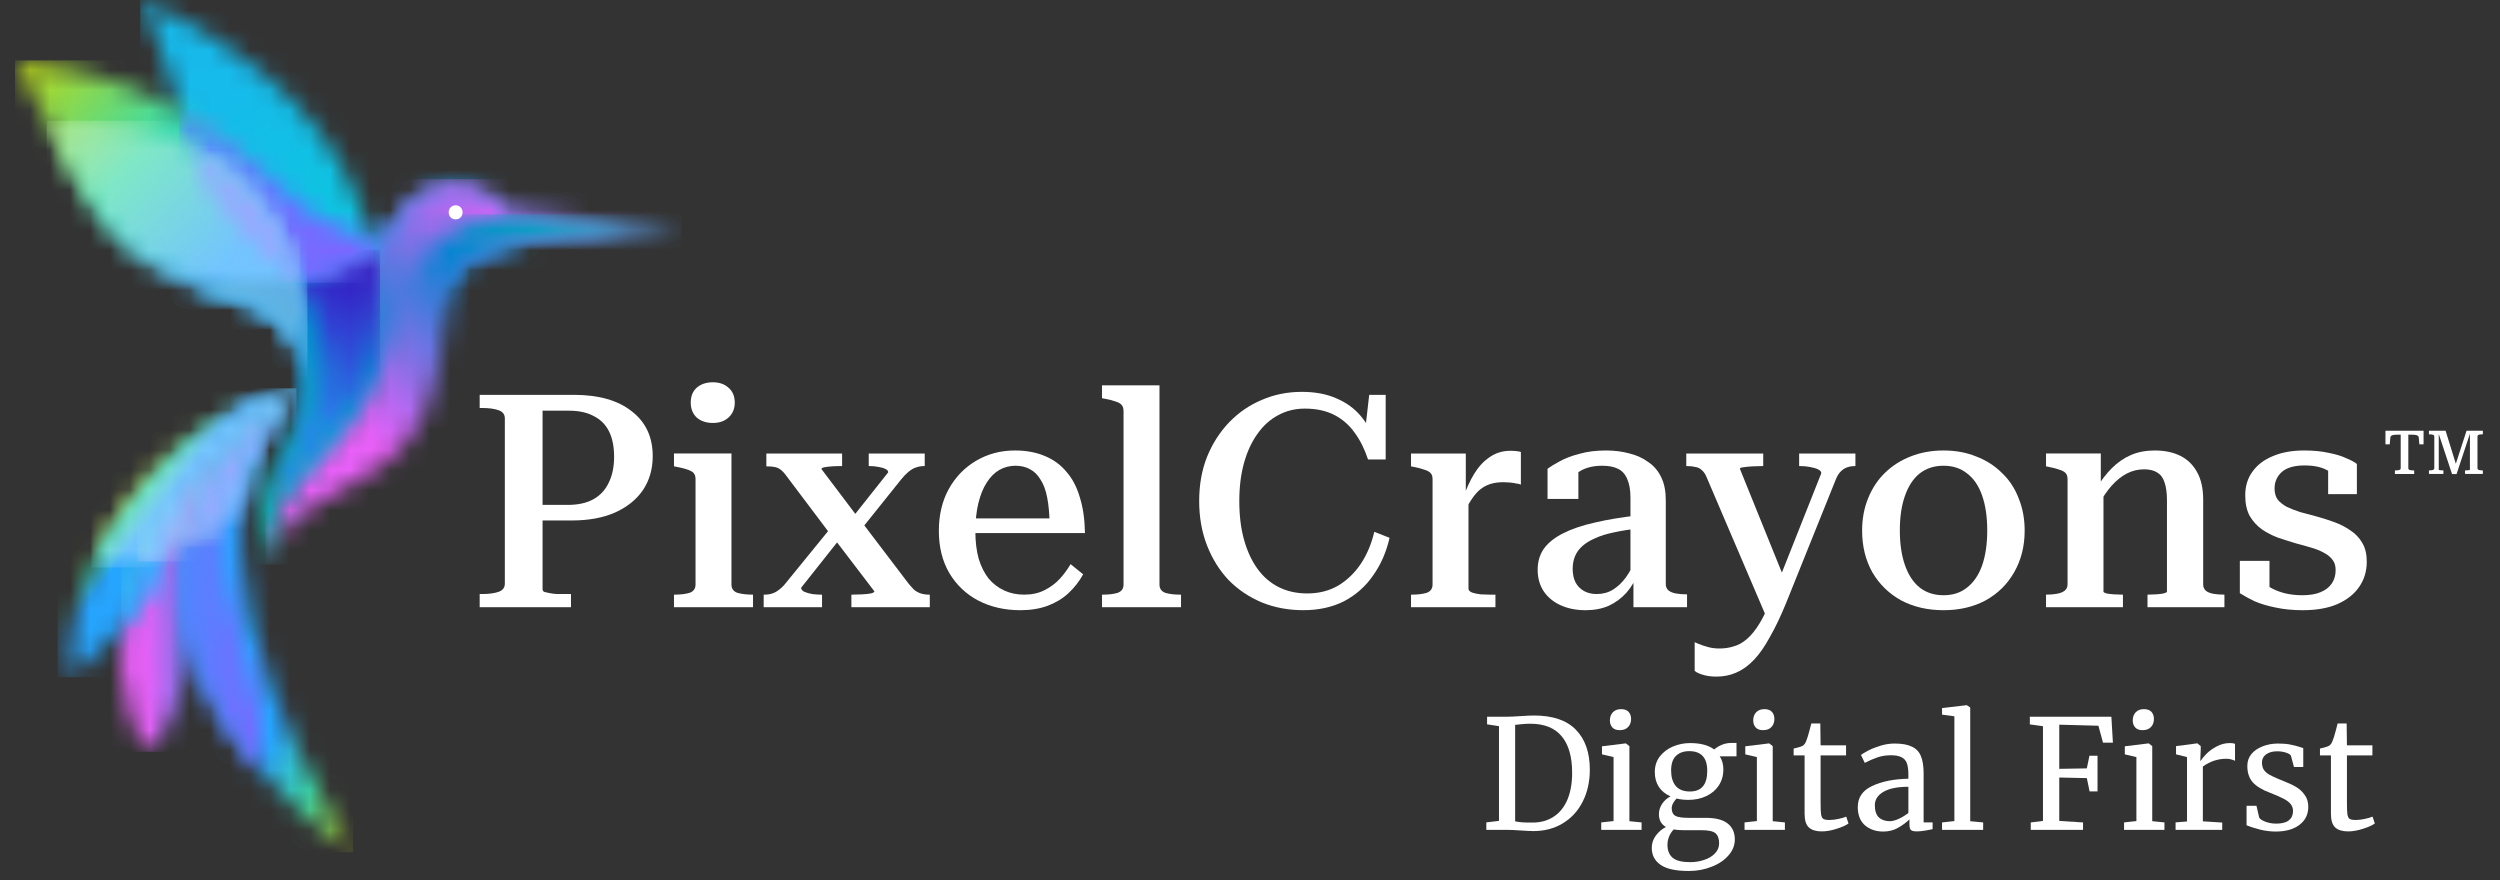 <svg width="125" height="44" viewBox="0 0 125 44" fill="none" xmlns="http://www.w3.org/2000/svg">
<rect x="0" y="0" width="125" height="44" fill="#333333" stroke="none"/>
<g clip-path="url(#clip0_4154_22309)">
<path d="M27.128 29.462C27.128 29.522 27.157 29.567 27.217 29.597C27.287 29.617 27.377 29.637 27.487 29.657C27.596 29.677 27.711 29.692 27.831 29.701C27.961 29.701 28.085 29.701 28.205 29.701H28.549V30.36H23.984V29.701H24.119C24.438 29.701 24.703 29.667 24.912 29.597C25.132 29.527 25.242 29.387 25.242 29.178V20.924C25.242 20.714 25.132 20.575 24.912 20.505C24.703 20.435 24.438 20.4 24.119 20.4H23.984V19.742H28.684C29.931 19.742 30.899 20.016 31.588 20.565C32.286 21.103 32.636 21.851 32.636 22.808C32.636 23.456 32.471 24.024 32.142 24.512C31.812 24.991 31.343 25.365 30.735 25.634C30.136 25.893 29.428 26.023 28.609 26.023H26.663V25.245H28.385C28.904 25.245 29.333 25.151 29.672 24.961C30.011 24.772 30.266 24.497 30.435 24.139C30.615 23.78 30.705 23.346 30.705 22.838C30.705 22.329 30.62 21.905 30.45 21.567C30.281 21.228 30.026 20.973 29.687 20.804C29.358 20.625 28.949 20.535 28.46 20.535H27.128V29.462Z" fill="white"/>
<path d="M35.645 21.148C35.316 21.148 35.046 21.058 34.837 20.879C34.637 20.689 34.537 20.44 34.537 20.131C34.537 19.812 34.637 19.563 34.837 19.384C35.046 19.204 35.316 19.114 35.645 19.114C35.964 19.114 36.224 19.204 36.423 19.384C36.633 19.563 36.738 19.812 36.738 20.131C36.738 20.44 36.633 20.689 36.423 20.879C36.224 21.058 35.964 21.148 35.645 21.148ZM36.573 22.673V29.223C36.573 29.433 36.673 29.572 36.872 29.642C37.082 29.702 37.336 29.732 37.636 29.732H37.651V30.36H33.699V29.732H33.729C34.028 29.732 34.278 29.702 34.477 29.642C34.677 29.572 34.777 29.433 34.777 29.223V23.959C34.777 23.76 34.702 23.625 34.552 23.556C34.403 23.476 34.168 23.406 33.849 23.346L33.699 23.316V22.673H36.573Z" fill="white"/>
<path d="M46.49 30.361H42.569V29.733H42.599C42.768 29.733 42.938 29.728 43.108 29.718C43.287 29.708 43.432 29.693 43.542 29.673C43.661 29.643 43.721 29.608 43.721 29.569L41.656 26.862L41.596 26.817L39.276 23.737C39.187 23.617 39.096 23.527 39.007 23.467C38.927 23.408 38.832 23.368 38.722 23.348C38.613 23.328 38.483 23.318 38.333 23.318H38.318V22.675H42.105V23.303H42.075C41.915 23.303 41.756 23.308 41.596 23.318C41.447 23.328 41.322 23.343 41.222 23.363C41.122 23.383 41.072 23.413 41.072 23.452L43.003 26.009L43.063 26.069L45.428 29.18C45.528 29.299 45.622 29.404 45.712 29.494C45.812 29.574 45.922 29.633 46.041 29.673C46.171 29.713 46.316 29.733 46.476 29.733H46.49V30.361ZM38.184 30.361V29.733H38.214C38.363 29.733 38.498 29.713 38.618 29.673C38.737 29.633 38.852 29.569 38.962 29.479C39.082 29.389 39.191 29.279 39.291 29.15L41.581 26.338L42.165 26.727L40.055 29.389C40.055 29.459 40.104 29.524 40.204 29.584C40.314 29.633 40.449 29.673 40.608 29.703C40.768 29.723 40.928 29.733 41.087 29.733H41.102V30.361H38.184ZM42.958 26.593L42.479 26.054L44.41 23.617C44.41 23.547 44.365 23.492 44.275 23.452C44.185 23.403 44.071 23.368 43.931 23.348C43.791 23.318 43.642 23.303 43.482 23.303H43.437V22.675H46.236V23.303H46.221C46.061 23.303 45.917 23.328 45.787 23.378C45.667 23.418 45.548 23.487 45.428 23.587C45.308 23.687 45.183 23.816 45.054 23.976L42.958 26.593Z" fill="white"/>
<path d="M48.769 26.577C48.769 27.085 48.824 27.539 48.934 27.938C49.054 28.326 49.218 28.655 49.428 28.925C49.647 29.184 49.907 29.383 50.206 29.523C50.505 29.662 50.84 29.732 51.209 29.732C51.598 29.732 51.938 29.657 52.227 29.508C52.526 29.358 52.781 29.169 52.99 28.94C53.2 28.71 53.379 28.466 53.529 28.207L54.157 28.715C53.968 29.064 53.723 29.378 53.424 29.657C53.135 29.927 52.791 30.136 52.391 30.285C51.992 30.435 51.533 30.51 51.014 30.51C50.236 30.51 49.538 30.35 48.919 30.031C48.31 29.712 47.826 29.254 47.467 28.655C47.118 28.057 46.943 27.355 46.943 26.547C46.943 25.75 47.108 25.052 47.437 24.453C47.777 23.845 48.235 23.372 48.814 23.033C49.393 22.694 50.037 22.524 50.745 22.524C51.304 22.524 51.798 22.614 52.227 22.794C52.666 22.973 53.03 23.237 53.319 23.586C53.619 23.925 53.843 24.354 53.993 24.872C54.153 25.381 54.237 25.974 54.248 26.652H48.29V25.919H52.87L52.481 26.188C52.471 25.68 52.431 25.246 52.361 24.887C52.292 24.518 52.182 24.219 52.032 23.99C51.892 23.751 51.718 23.576 51.508 23.466C51.299 23.347 51.054 23.287 50.775 23.287C50.486 23.287 50.216 23.357 49.967 23.496C49.727 23.636 49.518 23.845 49.338 24.125C49.158 24.404 49.019 24.747 48.919 25.156C48.819 25.565 48.769 26.039 48.769 26.577Z" fill="white"/>
<path d="M57.974 19.266V29.225C57.974 29.434 58.073 29.574 58.273 29.644C58.472 29.703 58.722 29.733 59.021 29.733H59.051V30.361H55.1V29.733H55.13C55.429 29.733 55.678 29.703 55.878 29.644C56.078 29.574 56.177 29.434 56.177 29.225V20.552C56.177 20.412 56.142 20.307 56.073 20.238C56.013 20.168 55.913 20.113 55.773 20.073C55.644 20.023 55.469 19.978 55.249 19.939L55.1 19.909V19.266H57.974Z" fill="white"/>
<path d="M65.243 20.43C64.754 20.43 64.31 20.54 63.91 20.759C63.511 20.969 63.167 21.278 62.878 21.686C62.588 22.085 62.364 22.569 62.204 23.137C62.044 23.705 61.965 24.343 61.965 25.051C61.965 25.779 62.044 26.427 62.204 26.995C62.364 27.563 62.588 28.047 62.878 28.445C63.167 28.844 63.521 29.148 63.94 29.358C64.359 29.567 64.834 29.672 65.362 29.672C65.941 29.672 66.455 29.542 66.904 29.283C67.353 29.014 67.732 28.65 68.041 28.191C68.351 27.723 68.575 27.189 68.715 26.591L69.478 26.89C69.319 27.598 69.044 28.226 68.655 28.774C68.276 29.323 67.792 29.752 67.203 30.061C66.614 30.36 65.936 30.509 65.168 30.509C64.419 30.509 63.726 30.38 63.087 30.12C62.449 29.851 61.895 29.477 61.426 28.999C60.967 28.51 60.608 27.932 60.348 27.264C60.089 26.596 59.959 25.858 59.959 25.051C59.959 24.243 60.089 23.511 60.348 22.853C60.618 22.185 60.987 21.607 61.456 21.118C61.925 20.63 62.469 20.256 63.087 19.997C63.706 19.727 64.374 19.593 65.093 19.593C65.761 19.593 66.34 19.703 66.829 19.922C67.318 20.131 67.722 20.425 68.041 20.804C68.361 21.183 68.6 21.627 68.76 22.135L68.206 21.971L68.46 19.742H69.284V22.972H68.401C68.231 22.454 68.007 22.005 67.727 21.627C67.458 21.248 67.118 20.954 66.709 20.744C66.3 20.535 65.811 20.43 65.243 20.43Z" fill="white"/>
<path d="M76.044 22.6V24.23C75.974 24.2 75.889 24.18 75.789 24.17C75.7 24.15 75.6 24.135 75.49 24.125C75.38 24.115 75.275 24.11 75.176 24.11C74.926 24.11 74.707 24.14 74.517 24.2C74.328 24.26 74.153 24.354 73.993 24.484C73.844 24.614 73.704 24.778 73.574 24.977C73.444 25.167 73.32 25.401 73.2 25.68L73.14 24.948C73.3 24.469 73.49 24.05 73.709 23.692C73.928 23.333 74.188 23.053 74.487 22.854C74.787 22.645 75.131 22.54 75.52 22.54C75.63 22.54 75.73 22.545 75.819 22.555C75.919 22.565 75.994 22.58 76.044 22.6ZM70.551 30.361V29.733H70.566C70.875 29.733 71.129 29.703 71.329 29.643C71.529 29.573 71.628 29.434 71.628 29.224V23.961C71.628 23.821 71.594 23.716 71.524 23.647C71.454 23.577 71.349 23.522 71.209 23.482C71.079 23.432 70.91 23.387 70.7 23.348L70.551 23.318V22.675H73.29V24.918L73.424 24.783V29.434C73.424 29.514 73.484 29.578 73.604 29.628C73.724 29.668 73.869 29.698 74.038 29.718C74.208 29.728 74.368 29.733 74.517 29.733H74.772V30.361H70.551Z" fill="white"/>
<path d="M81.912 25.769L81.897 26.427C81.448 26.477 81.044 26.542 80.685 26.622C80.335 26.692 80.031 26.786 79.772 26.906C79.512 27.016 79.298 27.145 79.128 27.295C78.958 27.444 78.834 27.614 78.754 27.803C78.674 27.993 78.634 28.207 78.634 28.446C78.634 28.715 78.684 28.945 78.784 29.134C78.883 29.314 79.023 29.453 79.203 29.553C79.382 29.652 79.592 29.702 79.831 29.702C80.141 29.702 80.415 29.628 80.655 29.478C80.894 29.328 81.109 29.124 81.298 28.865C81.488 28.596 81.652 28.292 81.792 27.953L81.927 28.611C81.777 29 81.578 29.338 81.328 29.628C81.079 29.907 80.784 30.126 80.445 30.285C80.106 30.435 79.717 30.51 79.278 30.51C78.819 30.51 78.409 30.43 78.05 30.271C77.691 30.111 77.407 29.882 77.197 29.583C76.988 29.274 76.883 28.91 76.883 28.491C76.883 28.082 76.988 27.728 77.197 27.429C77.417 27.13 77.736 26.876 78.155 26.667C78.584 26.447 79.113 26.268 79.742 26.128C80.37 25.979 81.094 25.859 81.912 25.769ZM81.672 30.36V28.85L81.523 28.865V24.887C81.523 24.498 81.468 24.184 81.358 23.945C81.258 23.706 81.104 23.536 80.894 23.437C80.695 23.337 80.435 23.287 80.116 23.287C79.657 23.287 79.278 23.382 78.978 23.571C78.679 23.761 78.439 23.99 78.26 24.259C78.25 24.119 78.255 24 78.275 23.9C78.305 23.791 78.35 23.696 78.409 23.616C78.469 23.526 78.539 23.456 78.619 23.407C78.709 23.357 78.809 23.322 78.919 23.302V24.947H77.377V23.437C77.526 23.327 77.731 23.202 77.991 23.063C78.26 22.913 78.589 22.789 78.978 22.689C79.367 22.579 79.806 22.524 80.295 22.524C80.725 22.524 81.119 22.574 81.478 22.674C81.837 22.764 82.152 22.908 82.421 23.108C82.7 23.297 82.915 23.551 83.064 23.87C83.214 24.179 83.289 24.558 83.289 25.007V29.209C83.289 29.338 83.334 29.443 83.424 29.523C83.514 29.593 83.633 29.642 83.783 29.672C83.942 29.702 84.122 29.717 84.322 29.717H84.352V30.36H81.672Z" fill="white"/>
<path d="M89.359 29.284L88.94 30.152L88.326 30.869L85.303 23.796C85.243 23.667 85.168 23.567 85.078 23.497C84.998 23.418 84.894 23.368 84.764 23.348C84.644 23.318 84.499 23.303 84.33 23.303H84.314V22.675H88.161V23.303H88.146C87.977 23.303 87.802 23.308 87.622 23.318C87.443 23.328 87.293 23.343 87.173 23.363C87.054 23.373 86.994 23.398 86.994 23.438L89.359 29.284ZM89.299 30.167C89.029 30.825 88.76 31.388 88.49 31.857C88.231 32.335 87.962 32.719 87.682 33.008C87.403 33.297 87.109 33.507 86.799 33.636C86.5 33.766 86.176 33.83 85.826 33.83C85.567 33.83 85.342 33.8 85.153 33.741C84.973 33.691 84.833 33.626 84.734 33.546V32.111C84.764 32.121 84.833 32.151 84.943 32.2C85.063 32.25 85.213 32.3 85.392 32.35C85.572 32.4 85.766 32.425 85.976 32.425C86.226 32.425 86.46 32.39 86.679 32.32C86.909 32.26 87.133 32.136 87.353 31.946C87.573 31.757 87.787 31.488 87.997 31.139C88.206 30.79 88.421 30.331 88.64 29.763L88.835 29.284L91.065 23.662C91.065 23.582 91.01 23.517 90.9 23.467C90.8 23.418 90.666 23.378 90.496 23.348C90.337 23.318 90.172 23.303 90.002 23.303H89.957V22.675H92.771V23.303C92.622 23.303 92.487 23.323 92.367 23.363C92.247 23.403 92.138 23.472 92.038 23.572C91.938 23.672 91.853 23.811 91.783 23.991L89.299 30.167Z" fill="white"/>
<path d="M101.233 26.532C101.233 27.31 101.058 28.003 100.709 28.611C100.37 29.209 99.896 29.677 99.287 30.016C98.678 30.345 97.975 30.51 97.177 30.51C96.379 30.51 95.67 30.345 95.051 30.016C94.443 29.677 93.964 29.209 93.615 28.611C93.275 28.003 93.106 27.31 93.106 26.532C93.106 25.944 93.205 25.405 93.405 24.917C93.605 24.419 93.884 23.995 94.243 23.646C94.612 23.287 95.041 23.013 95.53 22.823C96.029 22.624 96.578 22.524 97.177 22.524C97.775 22.524 98.319 22.624 98.808 22.823C99.307 23.013 99.736 23.287 100.095 23.646C100.465 23.995 100.744 24.419 100.933 24.917C101.133 25.405 101.233 25.944 101.233 26.532ZM94.992 26.517C94.992 27.185 95.076 27.763 95.246 28.252C95.415 28.74 95.66 29.114 95.979 29.373C96.309 29.633 96.708 29.762 97.177 29.762C97.646 29.762 98.04 29.633 98.359 29.373C98.689 29.114 98.938 28.745 99.108 28.267C99.277 27.778 99.362 27.195 99.362 26.517C99.362 25.849 99.277 25.271 99.108 24.782C98.938 24.294 98.689 23.925 98.359 23.676C98.04 23.417 97.646 23.287 97.177 23.287C96.708 23.287 96.309 23.417 95.979 23.676C95.66 23.935 95.415 24.309 95.246 24.797C95.076 25.276 94.992 25.849 94.992 26.517Z" fill="white"/>
<path d="M102.301 30.36V29.732H102.316C102.515 29.732 102.695 29.717 102.855 29.687C103.014 29.657 103.139 29.608 103.229 29.538C103.329 29.458 103.378 29.353 103.378 29.224V23.96C103.378 23.82 103.343 23.716 103.274 23.646C103.204 23.576 103.099 23.521 102.959 23.481C102.83 23.432 102.66 23.387 102.45 23.347L102.301 23.317V22.674H105.04V24.274L105.174 24.379V29.583C105.174 29.613 105.224 29.642 105.324 29.672C105.424 29.692 105.544 29.707 105.683 29.717C105.833 29.727 105.978 29.732 106.117 29.732H106.147V30.36H102.301ZM111.221 30.36H107.375V29.732H107.39C107.52 29.732 107.659 29.727 107.809 29.717C107.959 29.707 108.083 29.692 108.183 29.672C108.293 29.642 108.348 29.613 108.348 29.583V25.007C108.348 24.648 108.308 24.354 108.228 24.125C108.158 23.895 108.038 23.731 107.869 23.631C107.699 23.521 107.479 23.466 107.21 23.466C106.901 23.466 106.611 23.536 106.342 23.676C106.073 23.815 105.818 24.02 105.579 24.289C105.349 24.548 105.13 24.872 104.92 25.261L104.801 24.439C105.05 24.03 105.314 23.686 105.594 23.407C105.883 23.118 106.202 22.898 106.552 22.749C106.901 22.599 107.295 22.524 107.734 22.524C108.233 22.524 108.662 22.614 109.021 22.794C109.38 22.973 109.66 23.247 109.859 23.616C110.059 23.975 110.159 24.433 110.159 24.992V29.224C110.159 29.353 110.204 29.458 110.294 29.538C110.383 29.608 110.503 29.657 110.653 29.687C110.812 29.717 110.997 29.732 111.206 29.732H111.221V30.36Z" fill="white"/>
<path d="M116.782 28.506C116.782 28.297 116.732 28.127 116.632 27.998C116.532 27.858 116.388 27.738 116.198 27.639C116.018 27.539 115.809 27.454 115.569 27.384C115.34 27.315 115.09 27.245 114.821 27.175C114.522 27.085 114.222 26.991 113.923 26.891C113.623 26.781 113.349 26.642 113.1 26.472C112.85 26.293 112.646 26.069 112.486 25.799C112.336 25.52 112.262 25.176 112.262 24.767C112.262 24.309 112.381 23.915 112.621 23.586C112.86 23.247 113.199 22.988 113.638 22.808C114.078 22.619 114.601 22.524 115.21 22.524C115.679 22.524 116.088 22.564 116.437 22.644C116.797 22.714 117.091 22.803 117.32 22.913C117.56 23.013 117.734 23.108 117.844 23.197V24.708H116.407V23.257C116.517 23.257 116.607 23.282 116.677 23.332C116.747 23.372 116.802 23.432 116.841 23.511C116.881 23.581 116.906 23.656 116.916 23.736C116.926 23.805 116.916 23.875 116.886 23.945C116.777 23.805 116.642 23.686 116.482 23.586C116.323 23.477 116.138 23.397 115.929 23.347C115.729 23.297 115.495 23.272 115.225 23.272C114.716 23.272 114.337 23.382 114.087 23.601C113.848 23.82 113.728 24.095 113.728 24.424C113.728 24.653 113.783 24.842 113.893 24.992C114.013 25.131 114.167 25.251 114.357 25.351C114.547 25.44 114.766 25.525 115.015 25.605C115.265 25.675 115.524 25.744 115.794 25.814C116.093 25.894 116.393 25.989 116.692 26.098C117.001 26.208 117.275 26.348 117.515 26.517C117.764 26.677 117.964 26.886 118.114 27.145C118.264 27.394 118.338 27.708 118.338 28.087C118.338 28.566 118.209 28.989 117.949 29.358C117.7 29.717 117.335 30.001 116.857 30.211C116.388 30.41 115.814 30.51 115.135 30.51C114.636 30.51 114.182 30.465 113.773 30.375C113.374 30.296 113.025 30.191 112.725 30.061C112.436 29.922 112.191 29.787 111.992 29.657V28.042H113.474V29.852C113.344 29.782 113.239 29.712 113.16 29.642C113.089 29.563 113.04 29.488 113.01 29.418C112.98 29.338 112.97 29.264 112.98 29.194C113 29.124 113.03 29.054 113.07 28.985C113.21 29.164 113.384 29.308 113.594 29.418C113.803 29.528 114.033 29.613 114.282 29.672C114.542 29.732 114.821 29.762 115.12 29.762C115.479 29.762 115.779 29.712 116.018 29.613C116.268 29.513 116.457 29.368 116.587 29.179C116.717 28.989 116.782 28.765 116.782 28.506Z" fill="white"/>
<path d="M74.949 36.308L74.354 36.217V35.836H75.353C75.51 35.836 75.736 35.826 76.031 35.806C76.326 35.786 76.546 35.775 76.694 35.775C77.639 35.775 78.34 36.014 78.797 36.491C79.259 36.963 79.491 37.628 79.491 38.486C79.491 39.085 79.371 39.618 79.133 40.085C78.899 40.547 78.569 40.907 78.142 41.166C77.715 41.425 77.225 41.554 76.671 41.554C76.549 41.554 76.341 41.544 76.046 41.524C75.741 41.503 75.513 41.493 75.36 41.493H74.316V41.12L74.949 41.044V36.308ZM75.757 41.067C75.934 41.107 76.163 41.128 76.442 41.128H76.671C77.052 41.123 77.388 41.026 77.677 40.838C77.972 40.651 78.2 40.371 78.363 40.001C78.525 39.625 78.607 39.171 78.607 38.638C78.607 37.836 78.431 37.227 78.081 36.811C77.735 36.395 77.212 36.186 76.511 36.186C76.364 36.186 76.188 36.197 75.985 36.217C75.899 36.232 75.823 36.24 75.757 36.24V41.067Z" fill="white"/>
<path d="M80.982 36.508C80.82 36.508 80.698 36.462 80.617 36.371C80.535 36.279 80.495 36.163 80.495 36.02C80.495 35.858 80.543 35.723 80.639 35.617C80.741 35.51 80.878 35.457 81.051 35.457C81.223 35.457 81.35 35.503 81.431 35.594C81.513 35.685 81.554 35.802 81.554 35.944C81.554 36.117 81.503 36.254 81.401 36.355C81.305 36.457 81.168 36.508 80.99 36.508H80.982ZM80.678 37.855L80.099 37.718V37.315L81.279 37.17H81.295L81.47 37.307V41.06L82.079 41.121V41.495H80.061V41.121L80.678 41.053V37.855Z" fill="white"/>
<path d="M84.44 43.549C83.79 43.549 83.317 43.446 83.022 43.237C82.733 43.035 82.588 42.753 82.588 42.392C82.588 42.169 82.657 41.963 82.794 41.776C82.936 41.588 83.104 41.446 83.297 41.349C83.063 41.217 82.946 41.004 82.946 40.71C82.946 40.527 82.999 40.354 83.106 40.192C83.213 40.03 83.353 39.905 83.525 39.819C83.271 39.707 83.076 39.547 82.939 39.339C82.806 39.131 82.74 38.885 82.74 38.601C82.74 38.306 82.822 38.05 82.984 37.832C83.152 37.613 83.37 37.446 83.639 37.329C83.914 37.212 84.204 37.154 84.508 37.154C85.022 37.154 85.423 37.261 85.712 37.474C85.788 37.398 85.905 37.324 86.063 37.253C86.22 37.182 86.388 37.147 86.566 37.147H86.825V37.816H85.987C86.109 38.004 86.169 38.223 86.169 38.471C86.169 38.771 86.093 39.037 85.941 39.271C85.794 39.499 85.585 39.677 85.316 39.804C85.052 39.931 84.752 39.994 84.417 39.994C84.198 39.994 84.003 39.971 83.83 39.925C83.759 39.997 83.701 40.075 83.655 40.162C83.609 40.248 83.586 40.331 83.586 40.413C83.586 40.595 83.647 40.722 83.769 40.793C83.891 40.859 84.11 40.892 84.425 40.892H85.286C85.778 40.892 86.144 40.986 86.383 41.174C86.622 41.362 86.741 41.628 86.741 41.973C86.741 42.263 86.637 42.527 86.429 42.765C86.22 43.009 85.938 43.2 85.583 43.336C85.232 43.478 84.851 43.549 84.44 43.549ZM84.493 39.575C85.072 39.575 85.362 39.233 85.362 38.547C85.362 38.207 85.286 37.959 85.133 37.801C84.986 37.639 84.763 37.557 84.463 37.557C84.183 37.557 83.962 37.636 83.8 37.794C83.637 37.946 83.556 38.192 83.556 38.532C83.556 38.852 83.632 39.106 83.784 39.294C83.942 39.481 84.178 39.575 84.493 39.575ZM84.508 43.108C84.757 43.108 84.991 43.07 85.21 42.994C85.433 42.923 85.613 42.814 85.751 42.666C85.888 42.524 85.956 42.357 85.956 42.164C85.956 41.935 85.895 41.768 85.773 41.661C85.651 41.56 85.415 41.509 85.065 41.509H84.165C83.962 41.509 83.802 41.496 83.685 41.471C83.477 41.699 83.373 41.956 83.373 42.24C83.373 42.524 83.459 42.74 83.632 42.887C83.805 43.035 84.097 43.108 84.508 43.108Z" fill="white"/>
<path d="M88.148 36.508C87.986 36.508 87.864 36.462 87.782 36.371C87.701 36.279 87.661 36.163 87.661 36.02C87.661 35.858 87.709 35.723 87.805 35.617C87.907 35.51 88.044 35.457 88.217 35.457C88.389 35.457 88.516 35.503 88.597 35.594C88.679 35.685 88.719 35.802 88.719 35.944C88.719 36.117 88.669 36.254 88.567 36.355C88.471 36.457 88.334 36.508 88.156 36.508H88.148ZM87.844 37.855L87.264 37.718V37.315L88.445 37.17H88.461L88.636 37.307V41.06L89.245 41.121V41.495H87.227V41.121L87.844 41.053V37.855Z" fill="white"/>
<path d="M91.091 41.57C90.802 41.57 90.586 41.504 90.444 41.372C90.301 41.24 90.23 41.014 90.23 40.694V37.771H89.682V37.428C89.707 37.423 89.778 37.405 89.895 37.375C90.012 37.344 90.091 37.316 90.131 37.291C90.213 37.245 90.276 37.154 90.322 37.017C90.362 36.921 90.411 36.766 90.467 36.552C90.523 36.339 90.556 36.212 90.566 36.172H91.015L91.03 37.268H92.303V37.771H91.03V40.108C91.03 40.397 91.038 40.6 91.053 40.717C91.074 40.834 91.112 40.91 91.168 40.946C91.229 40.981 91.33 40.999 91.472 40.999C91.61 40.999 91.76 40.981 91.922 40.946C92.09 40.91 92.219 40.872 92.311 40.831L92.425 41.174C92.303 41.265 92.105 41.354 91.831 41.44C91.561 41.527 91.315 41.57 91.091 41.57Z" fill="white"/>
<path d="M92.889 40.352C92.889 39.874 93.128 39.524 93.605 39.301C94.083 39.072 94.687 38.951 95.419 38.936V38.722C95.419 38.484 95.393 38.296 95.343 38.159C95.292 38.022 95.203 37.923 95.076 37.862C94.954 37.796 94.779 37.763 94.55 37.763C94.291 37.763 94.057 37.801 93.849 37.877C93.646 37.948 93.443 38.037 93.239 38.144L93.049 37.748C93.115 37.692 93.237 37.618 93.415 37.527C93.592 37.435 93.798 37.354 94.032 37.283C94.266 37.212 94.499 37.177 94.733 37.177C95.094 37.177 95.378 37.227 95.586 37.329C95.8 37.425 95.952 37.583 96.044 37.801C96.135 38.019 96.181 38.311 96.181 38.677V41.121H96.63V41.456C96.529 41.481 96.399 41.506 96.242 41.532C96.09 41.557 95.955 41.57 95.838 41.57C95.696 41.57 95.599 41.547 95.549 41.501C95.498 41.461 95.472 41.367 95.472 41.22V40.968C95.32 41.121 95.132 41.26 94.908 41.387C94.69 41.514 94.441 41.577 94.162 41.577C93.796 41.577 93.491 41.473 93.247 41.265C93.008 41.052 92.889 40.748 92.889 40.352ZM94.489 41.059C94.621 41.059 94.774 41.019 94.946 40.938C95.119 40.857 95.277 40.76 95.419 40.648V39.339C94.865 39.339 94.446 39.425 94.162 39.598C93.882 39.765 93.742 39.986 93.742 40.26C93.742 40.534 93.808 40.737 93.94 40.869C94.078 40.996 94.26 41.059 94.489 41.059Z" fill="white"/>
<path d="M97.719 35.815L97.102 35.731V35.404L98.328 35.26H98.343L98.511 35.374V41.061L99.158 41.122V41.495H97.102V41.122L97.719 41.054V35.815Z" fill="white"/>
<path d="M102.148 36.31L101.492 36.219V35.838H105.569L105.645 37.132H105.15L104.921 36.287L102.963 36.234V38.442L104.342 38.419L104.472 37.787H104.876V39.569H104.479L104.342 38.906L102.963 38.876V41.046L104.152 41.122V41.495H101.538V41.122L102.148 41.046V36.31Z" fill="white"/>
<path d="M107.125 36.508C106.962 36.508 106.84 36.462 106.759 36.371C106.678 36.279 106.637 36.163 106.637 36.02C106.637 35.858 106.685 35.723 106.782 35.617C106.883 35.51 107.021 35.457 107.193 35.457C107.366 35.457 107.493 35.503 107.574 35.594C107.655 35.685 107.696 35.802 107.696 35.944C107.696 36.117 107.645 36.254 107.544 36.355C107.447 36.457 107.31 36.508 107.132 36.508H107.125ZM106.82 37.855L106.241 37.718V37.315L107.422 37.17H107.437L107.612 37.307V41.06L108.222 41.121V41.495H106.203V41.121L106.82 41.053V37.855Z" fill="white"/>
<path d="M108.779 41.12L109.351 41.074V37.854L108.802 37.717V37.306L109.854 37.168H109.869L110.037 37.306V37.443L110.014 38.036H110.037C110.088 37.95 110.179 37.839 110.311 37.702C110.443 37.564 110.613 37.44 110.822 37.328C111.03 37.212 111.256 37.153 111.5 37.153C111.601 37.153 111.685 37.166 111.751 37.191V38.044C111.716 38.019 111.658 37.996 111.576 37.975C111.5 37.95 111.414 37.938 111.317 37.938C110.895 37.938 110.504 38.067 110.143 38.326V41.067L111.111 41.128V41.493H108.779V41.12Z" fill="white"/>
<path d="M112.961 40.885C113.011 40.961 113.118 41.029 113.281 41.09C113.448 41.151 113.623 41.181 113.806 41.181C114.096 41.181 114.309 41.126 114.447 41.014C114.584 40.902 114.652 40.748 114.652 40.55C114.652 40.413 114.609 40.293 114.523 40.192C114.436 40.09 114.315 40.001 114.157 39.925C114.004 39.844 113.784 39.748 113.494 39.636C113.103 39.489 112.816 39.314 112.633 39.11C112.455 38.903 112.366 38.631 112.366 38.296C112.366 38.072 112.432 37.877 112.564 37.71C112.701 37.542 112.887 37.413 113.121 37.321C113.359 37.225 113.623 37.177 113.913 37.177C114.147 37.177 114.35 37.194 114.523 37.23C114.701 37.266 114.843 37.301 114.95 37.337C115.056 37.372 115.127 37.395 115.163 37.405V38.349H114.698L114.546 37.786C114.515 37.725 114.434 37.674 114.302 37.633C114.17 37.588 114.022 37.565 113.86 37.565C113.631 37.565 113.446 37.616 113.304 37.717C113.166 37.819 113.098 37.956 113.098 38.128C113.098 38.281 113.133 38.408 113.205 38.509C113.281 38.606 113.375 38.684 113.487 38.745C113.598 38.806 113.751 38.877 113.944 38.958L114.096 39.019C114.381 39.131 114.612 39.237 114.79 39.339C114.967 39.44 115.115 39.575 115.232 39.743C115.354 39.905 115.414 40.105 115.414 40.344C115.414 40.72 115.267 41.019 114.973 41.242C114.683 41.466 114.284 41.577 113.776 41.577C113.527 41.577 113.265 41.544 112.991 41.478C112.722 41.407 112.501 41.336 112.328 41.265V40.291H112.824L112.961 40.885Z" fill="white"/>
<path d="M117.408 41.57C117.118 41.57 116.902 41.504 116.76 41.372C116.618 41.24 116.547 41.014 116.547 40.694V37.771H115.998V37.428C116.023 37.423 116.095 37.405 116.212 37.375C116.328 37.344 116.407 37.316 116.448 37.291C116.529 37.245 116.593 37.154 116.638 37.017C116.679 36.921 116.727 36.766 116.783 36.552C116.839 36.339 116.872 36.212 116.882 36.172H117.332L117.347 37.268H118.62V37.771H117.347V40.108C117.347 40.397 117.354 40.6 117.37 40.717C117.39 40.834 117.428 40.91 117.484 40.946C117.545 40.981 117.647 40.999 117.789 40.999C117.926 40.999 118.076 40.981 118.238 40.946C118.406 40.91 118.536 40.872 118.627 40.831L118.741 41.174C118.619 41.265 118.421 41.354 118.147 41.44C117.878 41.527 117.631 41.57 117.408 41.57Z" fill="white"/>
<path d="M120.035 23.41V21.734H119.889C119.802 21.734 119.732 21.738 119.679 21.746C119.626 21.755 119.586 21.77 119.56 21.792C119.535 21.812 119.521 21.841 119.517 21.877L119.487 22.216H119.273V21.536H121.178V22.216H120.968L120.938 21.877C120.936 21.841 120.921 21.812 120.895 21.792C120.869 21.77 120.828 21.755 120.773 21.746C120.72 21.738 120.65 21.734 120.563 21.734H120.416V23.41C120.416 23.455 120.439 23.484 120.483 23.498C120.53 23.512 120.588 23.52 120.657 23.52H120.709V23.699H119.746V23.52H119.798C119.865 23.52 119.921 23.512 119.965 23.498C120.012 23.484 120.035 23.455 120.035 23.41Z" fill="white"/>
<path d="M121.447 23.698V23.519H121.481C121.526 23.519 121.565 23.516 121.6 23.51C121.636 23.503 121.665 23.492 121.685 23.476C121.705 23.46 121.715 23.438 121.715 23.409V21.825C121.715 21.795 121.705 21.773 121.685 21.758C121.665 21.742 121.636 21.731 121.6 21.725C121.565 21.719 121.526 21.716 121.481 21.716H121.447V21.536H122.279L122.834 23.324L122.764 23.272L123.328 21.536H124.142V21.716H124.108C124.064 21.716 124.023 21.719 123.986 21.725C123.952 21.731 123.924 21.742 123.904 21.758C123.884 21.773 123.874 21.795 123.874 21.825V23.409C123.874 23.438 123.884 23.46 123.904 23.476C123.924 23.492 123.952 23.503 123.986 23.51C124.023 23.516 124.064 23.519 124.108 23.519H124.142V23.698H123.252V23.519H123.279C123.31 23.519 123.341 23.518 123.374 23.516C123.408 23.514 123.437 23.511 123.459 23.506C123.483 23.5 123.496 23.494 123.496 23.488V21.603L123.526 21.597L122.828 23.704H122.603L121.904 21.597H121.938V23.488C121.938 23.494 121.95 23.5 121.974 23.506C121.999 23.511 122.028 23.514 122.063 23.516C122.098 23.518 122.129 23.519 122.157 23.519H122.17V23.698H121.447Z" fill="white"/>
<mask id="mask0_4154_22309" style="mask-type:luminance" maskUnits="userSpaceOnUse" x="6" y="19" width="9" height="19">
<path d="M7.413 37.634C11.791 33.005 7.563 25.911 14.826 19.471C6.319 23.446 4.279 33.207 7.413 37.634Z" fill="white"/>
</mask>
<g mask="url(#mask0_4154_22309)">
<path d="M4.277 19.423H14.824V37.586H4.277V19.423Z" fill="url(#paint0_linear_4154_22309)"/>
</g>
<mask id="mask1_4154_22309" style="mask-type:luminance" maskUnits="userSpaceOnUse" x="7" y="-1" width="12" height="26">
<path d="M14.82 24.603C16.611 20.829 17.407 16.049 13.676 12.93C7.955 8.1 10.194 6.792 7.01 -0.001C12.681 2.464 17.805 6.59 18.75 13.131C19.248 16.703 18.153 20.527 14.82 24.603Z" fill="white"/>
</mask>
<g mask="url(#mask1_4154_22309)">
<path d="M7.01 -0.001H19.248V24.603H7.01V-0.001Z" fill="url(#paint1_linear_4154_22309)"/>
</g>
<mask id="mask2_4154_22309" style="mask-type:luminance" maskUnits="userSpaceOnUse" x="0" y="3" width="35" height="22">
<path d="M14.823 24.605C15.519 21.183 15.917 16.554 13.131 15.447C6.167 12.63 6.216 14.039 0.744 3.02C9.749 3.825 12.783 8.856 15.768 10.919C16.813 11.623 17.907 12.026 18.852 11.774C19.847 11.573 19.947 10.214 21.29 9.56C22.633 8.906 24.374 9.259 25.369 10.667C27.359 10.718 31.339 11.171 34.075 11.825C29.847 11.271 26.713 11.573 24.076 12.73C20.295 14.441 20.046 19.322 14.823 24.605Z" fill="white"/>
</mask>
<g mask="url(#mask2_4154_22309)">
<path d="M0.744 3.02H34.075V24.554H0.744V3.02Z" fill="url(#paint2_linear_4154_22309)"/>
</g>
<mask id="mask3_4154_22309" style="mask-type:luminance" maskUnits="userSpaceOnUse" x="7" y="9" width="28" height="20">
<path d="M13.132 15.395C10.644 14.389 9.052 13.936 7.809 13.282C7.908 13.332 16.465 16.401 19.698 11.168C20.096 10.665 20.445 9.961 21.29 9.558C22.634 8.904 24.375 9.256 25.37 10.665C27.36 10.716 31.339 11.168 34.076 11.822C29.897 11.42 26.713 11.47 24.076 12.527C21.34 13.634 21.042 17.357 18.106 21.231C16.664 23.143 13.629 25.055 13.48 28.225C12.336 25.156 13.729 23.294 14.624 21.483C15.669 19.42 15.47 16.351 13.132 15.395Z" fill="white"/>
</mask>
<g mask="url(#mask3_4154_22309)">
<path d="M7.809 8.955H34.076V28.226H7.809V8.955Z" fill="url(#paint3_linear_4154_22309)"/>
</g>
<mask id="mask4_4154_22309" style="mask-type:luminance" maskUnits="userSpaceOnUse" x="13" y="10" width="22" height="19">
<path d="M25.367 10.717C27.357 10.717 31.337 11.17 34.073 11.824C29.895 11.421 26.711 11.673 24.074 12.729C21.736 13.685 22.731 17.207 21.238 20.679C19.398 24.805 13.726 24.654 13.527 28.226C13.329 23.245 18.154 23.446 19.447 16.855C19.995 13.987 21.736 10.918 25.367 10.717Z" fill="white"/>
</mask>
<g mask="url(#mask4_4154_22309)">
<path d="M13.279 10.717H34.074V28.226H13.279V10.717Z" fill="url(#paint4_linear_4154_22309)"/>
</g>
<mask id="mask5_4154_22309" style="mask-type:luminance" maskUnits="userSpaceOnUse" x="13" y="12" width="6" height="15">
<path d="M16.317 18.163C16.217 16.704 15.819 15.345 14.874 14.138C16.267 13.937 17.61 13.434 18.655 12.477C18.704 12.679 18.754 12.88 18.754 13.132C19.003 14.993 18.854 16.956 18.157 18.918C17.212 21.584 13.978 23.597 13.531 26.465C13.332 23.144 16.466 21.031 16.317 18.163Z" fill="white"/>
</mask>
<g mask="url(#mask5_4154_22309)">
<path d="M13.334 12.477H19.005V26.464H13.334V12.477Z" fill="url(#paint5_linear_4154_22309)"/>
</g>
<mask id="mask6_4154_22309" style="mask-type:luminance" maskUnits="userSpaceOnUse" x="8" y="5" width="11" height="10">
<path d="M14.875 14.139C14.527 13.736 14.179 13.334 13.731 12.931C10 9.811 9.652 8.151 8.955 5.484C12.139 7.296 13.98 9.66 15.771 10.918C16.666 11.572 17.661 11.925 18.507 11.824C18.556 12.025 18.606 12.226 18.656 12.478C17.561 13.434 16.218 13.937 14.875 14.139Z" fill="white"/>
</mask>
<g mask="url(#mask6_4154_22309)">
<path d="M8.955 5.484H18.656V14.139H8.955V5.484Z" fill="url(#paint6_linear_4154_22309)"/>
</g>
<mask id="mask7_4154_22309" style="mask-type:luminance" maskUnits="userSpaceOnUse" x="9" y="19" width="9" height="24">
<path d="M14.826 19.419C8.807 25.759 13.981 36.476 17.662 42.614C13.036 39.444 9.155 34.916 9.454 28.928C9.553 25.708 11.145 22.488 14.826 19.419Z" fill="white"/>
</mask>
<g mask="url(#mask7_4154_22309)">
<path d="M8.852 19.419H17.657V42.614H8.852V19.419Z" fill="url(#paint7_linear_4154_22309)"/>
</g>
<mask id="mask8_4154_22309" style="mask-type:luminance" maskUnits="userSpaceOnUse" x="8" y="19" width="7" height="20">
<path d="M13.083 38.64C13.183 36.779 12.884 34.816 12.238 32.703C10.695 27.873 10.049 24.25 14.824 19.42C7.312 24.602 7.014 32.15 13.083 38.64Z" fill="white"/>
</mask>
<g mask="url(#mask8_4154_22309)">
<path d="M7.01 19.42H14.82V38.64H7.01V19.42Z" fill="url(#paint8_linear_4154_22309)"/>
</g>
<mask id="mask9_4154_22309" style="mask-type:luminance" maskUnits="userSpaceOnUse" x="3" y="19" width="12" height="15">
<path d="M3.582 33.859C5.721 31.797 7.562 30.388 8.059 27.771C8.656 24.752 10.248 22.488 14.825 19.419C6.417 21.784 2.885 30.136 3.582 33.859Z" fill="white"/>
</mask>
<g mask="url(#mask9_4154_22309)">
<path d="M2.879 19.419H14.818V33.859H2.879V19.419Z" fill="url(#paint9_linear_4154_22309)"/>
</g>
<mask id="mask10_4154_22309" style="mask-type:luminance" maskUnits="userSpaceOnUse" x="6" y="19" width="9" height="13">
<path d="M6.066 31.395C7.061 30.338 7.758 29.231 8.056 27.772C8.653 24.753 10.245 22.489 14.822 19.42C9.35 22.036 6.514 27.017 6.066 31.395Z" fill="white"/>
</mask>
<g mask="url(#mask10_4154_22309)">
<path d="M6.066 19.42H14.822V31.395H6.066V19.42Z" fill="url(#paint10_linear_4154_22309)"/>
</g>
<path fill-rule="evenodd" clip-rule="evenodd" d="M22.782 10.969C22.981 10.969 23.13 10.818 23.13 10.617C23.13 10.416 22.981 10.265 22.782 10.265C22.583 10.265 22.434 10.416 22.434 10.617C22.434 10.818 22.583 10.969 22.782 10.969Z" fill="white"/>
<mask id="mask11_4154_22309" style="mask-type:luminance" maskUnits="userSpaceOnUse" x="6" y="19" width="9" height="10">
<path d="M10.497 26.515C11.094 24.2 12.188 21.785 14.825 19.471C10.696 21.433 8.059 24.703 6.865 28.125C8.159 27.773 9.402 27.219 10.497 26.515Z" fill="white"/>
</mask>
<g mask="url(#mask11_4154_22309)">
<path d="M6.865 19.423H14.825V28.077H6.865V19.423Z" fill="url(#paint11_linear_4154_22309)"/>
</g>
<mask id="mask12_4154_22309" style="mask-type:luminance" maskUnits="userSpaceOnUse" x="9" y="7" width="7" height="8">
<path d="M15.021 14.34C14.673 13.837 14.225 13.384 13.728 12.931C10.892 10.566 9.996 9.057 9.449 7.296C12.136 8.705 14.225 11.271 15.021 14.34Z" fill="white"/>
</mask>
<g mask="url(#mask12_4154_22309)">
<path d="M9.449 7.296H15.021V14.34H9.449V7.296Z" fill="url(#paint12_linear_4154_22309)"/>
</g>
<mask id="mask13_4154_22309" style="mask-type:luminance" maskUnits="userSpaceOnUse" x="2" y="6" width="14" height="13">
<path d="M15.27 18.816C15.071 17.256 14.474 15.948 13.131 15.445C6.913 12.98 6.266 13.835 2.336 6.237C2.983 6.137 3.629 6.036 4.326 6.036C10.445 6.036 15.37 11.068 15.37 17.206C15.37 17.759 15.32 18.263 15.27 18.816Z" fill="white"/>
</mask>
<g mask="url(#mask13_4154_22309)">
<path d="M2.336 6.036H15.37V18.816H2.336V6.036Z" fill="url(#paint13_linear_4154_22309)"/>
</g>
<mask id="mask14_4154_22309" style="mask-type:luminance" maskUnits="userSpaceOnUse" x="7" y="13" width="9" height="6">
<path d="M13.132 15.397C10.644 14.391 9.052 13.938 7.809 13.284C7.908 13.335 11.54 14.643 14.923 14.089C15.221 15.095 15.37 16.102 15.37 17.158C15.37 17.762 15.321 18.366 15.221 18.97C15.271 17.511 14.624 16.001 13.132 15.397Z" fill="white"/>
</mask>
<g mask="url(#mask14_4154_22309)">
<path d="M7.809 13.284H15.37V18.97H7.809V13.284Z" fill="url(#paint14_linear_4154_22309)"/>
</g>
<mask id="mask15_4154_22309" style="mask-type:luminance" maskUnits="userSpaceOnUse" x="14" y="14" width="2" height="1">
<path d="M15.014 14.34C14.965 14.29 14.915 14.189 14.865 14.139H14.965L15.014 14.34Z" fill="white"/>
</mask>
<g mask="url(#mask15_4154_22309)">
<path d="M14.865 14.139H15.014V14.34H14.865V14.139Z" fill="url(#paint15_linear_4154_22309)"/>
</g>
<mask id="mask16_4154_22309" style="mask-type:luminance" maskUnits="userSpaceOnUse" x="9" y="7" width="6" height="8">
<path d="M14.872 14.139C14.524 13.736 14.175 13.334 13.728 12.931C10.892 10.566 9.996 9.057 9.449 7.296C12.086 8.705 14.126 11.17 14.971 14.139H14.872Z" fill="white"/>
</mask>
<g mask="url(#mask16_4154_22309)">
<path d="M9.449 7.296H14.971V14.139H9.449V7.296Z" fill="url(#paint16_linear_4154_22309)"/>
</g>
<mask id="mask17_4154_22309" style="mask-type:luminance" maskUnits="userSpaceOnUse" x="9" y="19" width="6" height="8">
<path d="M14.822 19.42L14.773 19.47L14.723 19.521C13.28 21.131 12.484 22.992 12.236 25.005C11.489 25.76 10.643 26.414 9.748 26.917C10.295 24.401 11.887 21.885 14.822 19.42Z" fill="white"/>
</mask>
<g mask="url(#mask17_4154_22309)">
<path d="M9.697 19.42H14.821V26.967H9.697V19.42Z" fill="url(#paint17_linear_4154_22309)"/>
</g>
<mask id="mask18_4154_22309" style="mask-type:luminance" maskUnits="userSpaceOnUse" x="9" y="19" width="6" height="9">
<path d="M11.147 26.012C11.396 23.949 12.44 21.835 14.828 19.471C11.545 21.735 9.605 24.452 9.008 27.37C9.804 26.968 10.5 26.515 11.147 26.012Z" fill="white"/>
</mask>
<g mask="url(#mask18_4154_22309)">
<path d="M9.008 19.423H14.828V27.322H9.008V19.423Z" fill="url(#paint18_linear_4154_22309)"/>
</g>
<mask id="mask19_4154_22309" style="mask-type:luminance" maskUnits="userSpaceOnUse" x="4" y="19" width="11" height="10">
<path d="M8.053 27.721C8.65 24.702 10.242 22.488 14.818 19.419C9.495 20.878 6.162 24.752 4.57 28.375C5.764 28.375 6.958 28.123 8.053 27.721Z" fill="white"/>
</mask>
<g mask="url(#mask19_4154_22309)">
<path d="M4.57 19.419H14.818V28.375H4.57V19.419Z" fill="url(#paint19_linear_4154_22309)"/>
</g>
<mask id="mask20_4154_22309" style="mask-type:luminance" maskUnits="userSpaceOnUse" x="6" y="19" width="9" height="10">
<path d="M8.059 27.722C8.656 24.703 10.248 22.489 14.825 19.42C10.696 21.382 8.059 24.653 6.865 28.074C7.263 27.973 7.661 27.873 8.059 27.722Z" fill="white"/>
</mask>
<g mask="url(#mask20_4154_22309)">
<path d="M6.865 19.42H14.825V28.074H6.865V19.42Z" fill="url(#paint20_linear_4154_22309)"/>
</g>
</g>
<defs>
<linearGradient id="paint0_linear_4154_22309" x1="7.141" y1="28.604" x2="14.437" y2="28.406" gradientUnits="userSpaceOnUse">
<stop stop-color="#E860F9"/>
<stop offset="0.56" stop-color="#0884D1"/>
<stop offset="1" stop-color="#0CBAB1"/>
</linearGradient>
<linearGradient id="paint1_linear_4154_22309" x1="9.132" y1="5.475" x2="12.8" y2="11.591" gradientUnits="userSpaceOnUse">
<stop stop-color="#16BAEB"/>
<stop offset="1" stop-color="#0FC3E2"/>
</linearGradient>
<linearGradient id="paint2_linear_4154_22309" x1="3.928" y1="1.064" x2="13.97" y2="10.349" gradientUnits="userSpaceOnUse">
<stop stop-color="#B5D91E"/>
<stop offset="0.5" stop-color="#3BDAA9"/>
<stop offset="1" stop-color="#26A5FF"/>
</linearGradient>
<linearGradient id="paint3_linear_4154_22309" x1="26.935" y1="10.39" x2="15.171" y2="26.123" gradientUnits="userSpaceOnUse">
<stop stop-color="#E860F9"/>
<stop offset="0.56" stop-color="#0884D1"/>
<stop offset="1" stop-color="#0CBAB1"/>
</linearGradient>
<linearGradient id="paint4_linear_4154_22309" x1="20.393" y1="23.489" x2="31.331" y2="10.323" gradientUnits="userSpaceOnUse">
<stop stop-color="#E860F9"/>
<stop offset="0.56" stop-color="#0884D1"/>
<stop offset="1" stop-color="#0CBAB1"/>
</linearGradient>
<linearGradient id="paint5_linear_4154_22309" x1="18.737" y1="13.421" x2="15.451" y2="21.013" gradientUnits="userSpaceOnUse">
<stop stop-color="#3512BE"/>
<stop offset="1" stop-color="#2A81EF"/>
</linearGradient>
<linearGradient id="paint6_linear_4154_22309" x1="9.81" y1="8.81" x2="16.928" y2="10.56" gradientUnits="userSpaceOnUse">
<stop stop-color="#5086FF"/>
<stop offset="1" stop-color="#7C66FF"/>
</linearGradient>
<linearGradient id="paint7_linear_4154_22309" x1="21.009" y1="35.064" x2="15.857" y2="32.462" gradientUnits="userSpaceOnUse">
<stop stop-color="#B5D91E"/>
<stop offset="0.5" stop-color="#3BDAA9"/>
<stop offset="1" stop-color="#26A5FF"/>
</linearGradient>
<linearGradient id="paint8_linear_4154_22309" x1="9.204" y1="28.914" x2="13.773" y2="29.268" gradientUnits="userSpaceOnUse">
<stop stop-color="#5086FF"/>
<stop offset="1" stop-color="#7C66FF"/>
</linearGradient>
<linearGradient id="paint9_linear_4154_22309" x1="5.962" y1="24.362" x2="7.785" y2="25.781" gradientUnits="userSpaceOnUse">
<stop stop-color="#B5D91E"/>
<stop offset="0.5" stop-color="#3BDAA9"/>
<stop offset="1" stop-color="#26A5FF"/>
</linearGradient>
<linearGradient id="paint10_linear_4154_22309" x1="4.901" y1="22.952" x2="9.005" y2="24.744" gradientUnits="userSpaceOnUse">
<stop stop-color="#BCDD35"/>
<stop offset="0.5" stop-color="#4FDEB2"/>
<stop offset="1" stop-color="#3CAEFF"/>
</linearGradient>
<linearGradient id="paint11_linear_4154_22309" x1="7.014" y1="23.879" x2="14.31" y2="23.681" gradientUnits="userSpaceOnUse">
<stop stop-color="#F097FB"/>
<stop offset="0.56" stop-color="#5DAEE1"/>
<stop offset="1" stop-color="#60D2CC"/>
</linearGradient>
<linearGradient id="paint12_linear_4154_22309" x1="9.099" y1="5.497" x2="12.767" y2="11.612" gradientUnits="userSpaceOnUse">
<stop stop-color="#66D2F2"/>
<stop offset="1" stop-color="#62D7EC"/>
</linearGradient>
<linearGradient id="paint13_linear_4154_22309" x1="0.631" y1="4.627" x2="10.673" y2="13.913" gradientUnits="userSpaceOnUse">
<stop stop-color="#CEE66B"/>
<stop offset="0.5" stop-color="#7FE7C7"/>
<stop offset="1" stop-color="#72C4FF"/>
</linearGradient>
<linearGradient id="paint14_linear_4154_22309" x1="19.745" y1="5.016" x2="7.982" y2="20.75" gradientUnits="userSpaceOnUse">
<stop stop-color="#F097FB"/>
<stop offset="0.56" stop-color="#5DAEE1"/>
<stop offset="1" stop-color="#60D2CC"/>
</linearGradient>
<linearGradient id="paint15_linear_4154_22309" x1="15.802" y1="12.156" x2="12.512" y2="19.75" gradientUnits="userSpaceOnUse">
<stop stop-color="#7A63D5"/>
<stop offset="1" stop-color="#73ACF4"/>
</linearGradient>
<linearGradient id="paint16_linear_4154_22309" x1="9.506" y1="10.033" x2="16.624" y2="11.783" gradientUnits="userSpaceOnUse">
<stop stop-color="#8DB0FF"/>
<stop offset="1" stop-color="#AA9AFF"/>
</linearGradient>
<linearGradient id="paint17_linear_4154_22309" x1="23.944" y1="29.254" x2="18.792" y2="26.651" gradientUnits="userSpaceOnUse">
<stop stop-color="#CEE66B"/>
<stop offset="0.5" stop-color="#7FE7C7"/>
<stop offset="1" stop-color="#72C4FF"/>
</linearGradient>
<linearGradient id="paint18_linear_4154_22309" x1="9.654" y1="23.211" x2="14.223" y2="23.565" gradientUnits="userSpaceOnUse">
<stop stop-color="#8DB0FF"/>
<stop offset="1" stop-color="#AA9AFF"/>
</linearGradient>
<linearGradient id="paint19_linear_4154_22309" x1="7.6" y1="22.257" x2="9.424" y2="23.676" gradientUnits="userSpaceOnUse">
<stop stop-color="#CEE66B"/>
<stop offset="0.5" stop-color="#7FE7C7"/>
<stop offset="1" stop-color="#72C4FF"/>
</linearGradient>
<linearGradient id="paint20_linear_4154_22309" x1="5.573" y1="21.42" x2="9.677" y2="23.212" gradientUnits="userSpaceOnUse">
<stop stop-color="#D3E97A"/>
<stop offset="0.5" stop-color="#8CE9CD"/>
<stop offset="1" stop-color="#80CAFF"/>
</linearGradient>
<clipPath id="clip0_4154_22309">
<rect width="123.397" height="43.786" fill="white" transform="translate(0.746)"/>
</clipPath>
</defs>
</svg>
